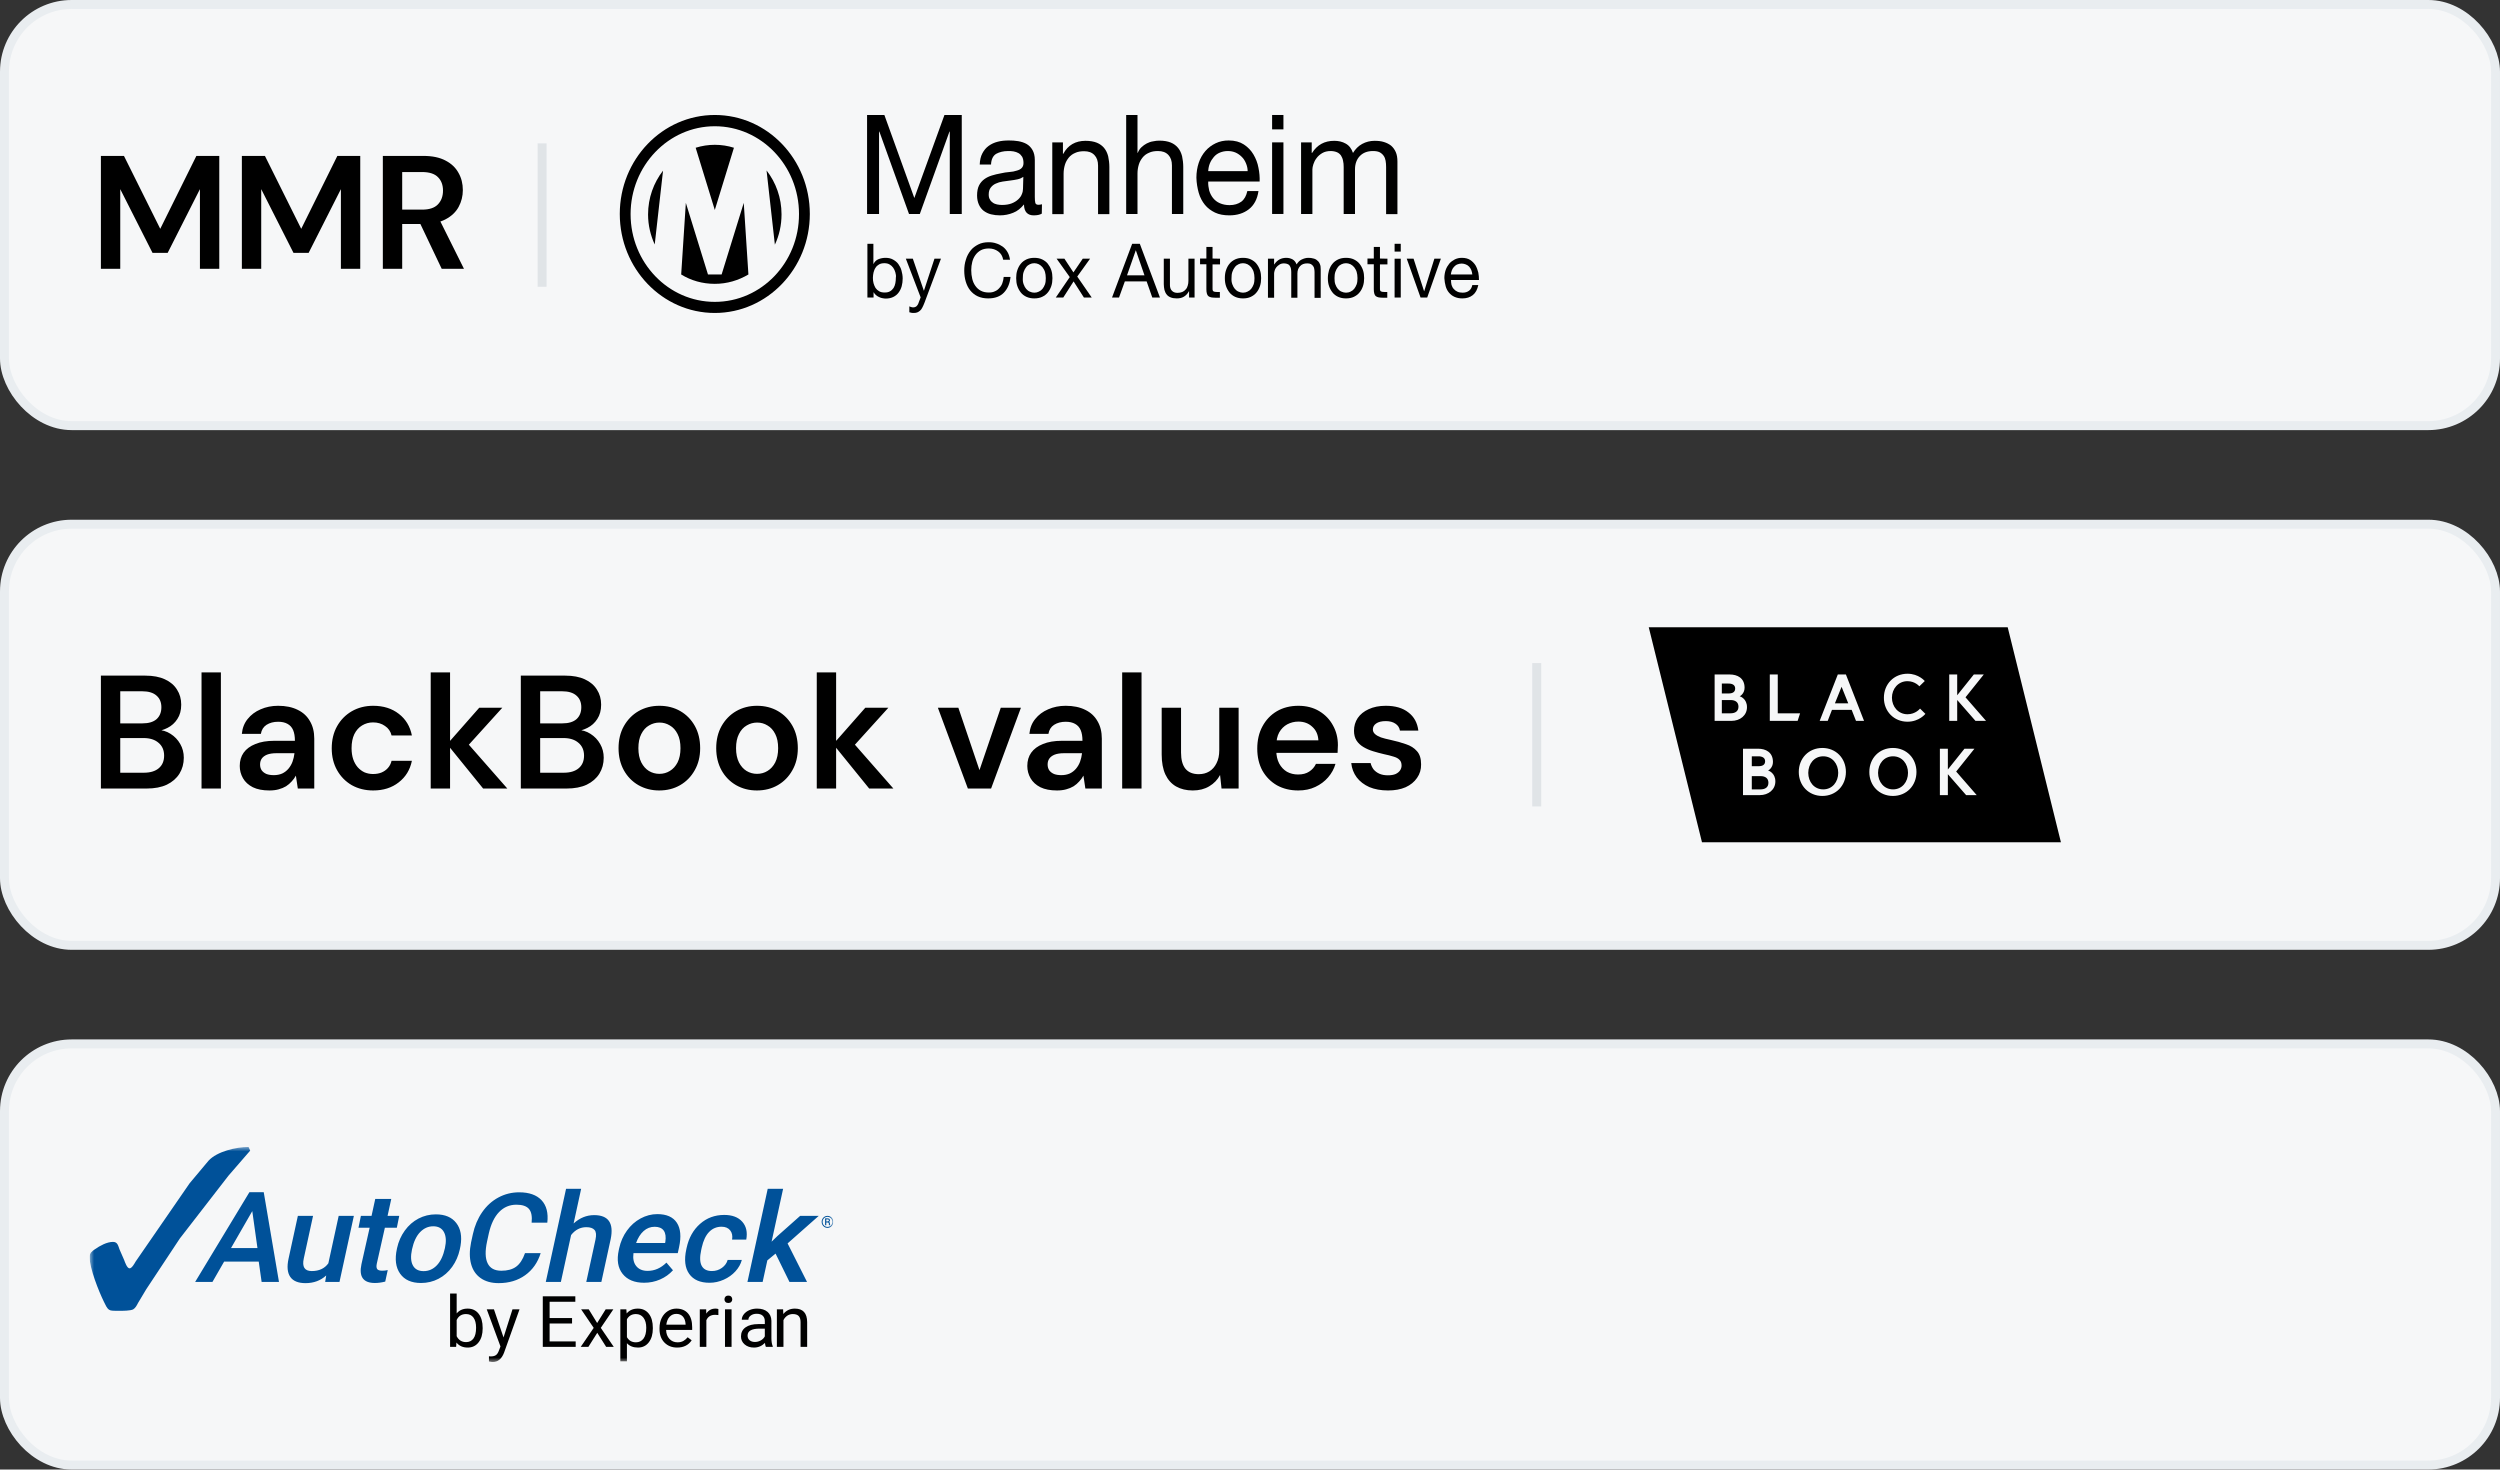<svg width="279" height="164" viewBox="0 0 279 164" fill="none" xmlns="http://www.w3.org/2000/svg">
<rect x="0" y="0" width="279" height="164" fill="#333333" stroke="none"/>
<rect x="0.5" y="0.5" width="278" height="47" rx="7.5" fill="#F6F7F8"/>
<rect x="0.5" y="0.5" width="278" height="47" rx="7.5" stroke="#E9EDF0"/>
<path d="M11.26 30V17.4H13.834L17.884 25.536L21.916 17.4H24.472V30H22.312V21.108L18.712 28.218H17.02L13.42 21.108V30H11.26ZM26.992 30V17.4H29.566L33.616 25.536L37.648 17.4H40.204V30H38.044V21.108L34.444 28.218H32.752L29.152 21.108V30H26.992ZM42.725 30V17.4H47.243C48.251 17.4 49.079 17.574 49.727 17.922C50.375 18.258 50.855 18.714 51.167 19.29C51.491 19.854 51.653 20.496 51.653 21.216C51.653 21.888 51.497 22.512 51.185 23.088C50.873 23.664 50.387 24.126 49.727 24.474C49.079 24.822 48.239 24.996 47.207 24.996H44.885V30H42.725ZM49.295 30L46.649 24.438H49.007L51.779 30H49.295ZM44.885 23.394H47.117C47.909 23.394 48.491 23.202 48.863 22.818C49.247 22.422 49.439 21.906 49.439 21.27C49.439 20.646 49.253 20.148 48.881 19.776C48.509 19.392 47.915 19.2 47.099 19.2H44.885V23.394Z" fill="black"/>
<line opacity="0.2" x1="60.5" y1="32" x2="60.5" y2="16" stroke="#8898A9"/>
<g clip-path="url(#clip0_2166_4504)">
<path d="M98.696 12.832L102.039 22.099L105.401 12.832H107.332V23.879H105.995V14.689H105.958L102.652 23.879H101.445L98.139 14.689H98.102V23.879H96.765V12.832H98.696Z" fill="black"/>
<path d="M116.265 23.841C116.042 23.976 115.745 24.034 115.355 24.034C115.02 24.034 114.761 23.937 114.575 23.744C114.389 23.55 114.278 23.241 114.278 22.815C113.925 23.241 113.535 23.57 113.071 23.744C112.606 23.937 112.105 24.034 111.585 24.034C111.232 24.034 110.916 23.995 110.6 23.918C110.285 23.841 110.025 23.705 109.783 23.531C109.561 23.357 109.375 23.125 109.245 22.835C109.115 22.544 109.041 22.215 109.041 21.809C109.041 21.364 109.115 20.977 109.263 20.687C109.412 20.397 109.616 20.165 109.858 19.991C110.099 19.816 110.378 19.681 110.693 19.584C111.009 19.488 111.325 19.41 111.659 19.352C112.012 19.275 112.328 19.217 112.644 19.197C112.959 19.178 113.238 19.12 113.461 19.043C113.702 18.985 113.888 18.888 114.018 18.752C114.148 18.617 114.222 18.443 114.222 18.191C114.222 17.901 114.166 17.669 114.073 17.495C113.962 17.321 113.832 17.185 113.665 17.088C113.498 16.992 113.312 16.934 113.108 16.895C112.903 16.856 112.699 16.856 112.513 16.856C111.975 16.856 111.529 16.972 111.176 17.166C110.824 17.379 110.619 17.785 110.6 18.365H109.338C109.356 17.862 109.449 17.456 109.635 17.108C109.82 16.759 110.044 16.489 110.341 16.276C110.638 16.063 110.972 15.908 111.362 15.812C111.733 15.715 112.142 15.676 112.588 15.676C112.941 15.676 113.275 15.695 113.628 15.753C113.962 15.812 114.278 15.908 114.556 16.063C114.835 16.218 115.058 16.45 115.225 16.74C115.392 17.03 115.485 17.398 115.485 17.862V21.964C115.485 22.274 115.503 22.506 115.541 22.641C115.578 22.777 115.689 22.854 115.893 22.854C116.005 22.854 116.135 22.835 116.283 22.796L116.265 23.841ZM114.204 19.739C114.036 19.855 113.832 19.952 113.572 20.01C113.312 20.068 113.052 20.107 112.755 20.145C112.476 20.184 112.198 20.223 111.901 20.261C111.622 20.3 111.362 20.378 111.121 20.494C110.898 20.59 110.712 20.745 110.563 20.939C110.415 21.132 110.341 21.384 110.341 21.712C110.341 21.925 110.378 22.119 110.471 22.254C110.545 22.409 110.656 22.525 110.805 22.622C110.935 22.718 111.102 22.777 111.269 22.815C111.455 22.854 111.64 22.873 111.826 22.873C112.235 22.873 112.606 22.815 112.903 22.699C113.2 22.583 113.442 22.428 113.628 22.254C113.814 22.08 113.962 21.887 114.036 21.674C114.129 21.461 114.166 21.267 114.166 21.074L114.204 19.739Z" fill="black"/>
<path d="M118.624 15.889V17.166H118.661C119.181 16.198 120.016 15.715 121.149 15.715C121.651 15.715 122.078 15.792 122.412 15.928C122.747 16.063 123.025 16.276 123.23 16.527C123.434 16.779 123.582 17.088 123.675 17.456C123.749 17.804 123.805 18.211 123.805 18.636V23.899H122.543V18.481C122.543 17.978 122.412 17.591 122.134 17.301C121.855 17.011 121.484 16.876 120.982 16.876C120.592 16.876 120.258 16.934 119.979 17.069C119.701 17.185 119.46 17.359 119.274 17.591C119.088 17.824 118.939 18.075 118.846 18.385C118.754 18.694 118.698 19.023 118.698 19.391V23.899H117.435V15.889H118.624Z" fill="black"/>
<path d="M126.944 12.832V17.05H126.981C127.074 16.798 127.222 16.585 127.389 16.431C127.575 16.256 127.761 16.121 127.984 16.005C128.206 15.889 128.429 15.811 128.689 15.773C128.931 15.715 129.172 15.695 129.395 15.695C129.897 15.695 130.324 15.773 130.658 15.908C130.992 16.044 131.271 16.256 131.475 16.508C131.679 16.759 131.828 17.069 131.921 17.437C131.995 17.785 132.051 18.191 132.051 18.617V23.879H130.788V18.462C130.788 17.959 130.658 17.572 130.38 17.282C130.101 16.992 129.729 16.856 129.228 16.856C128.838 16.856 128.504 16.914 128.225 17.05C127.946 17.166 127.705 17.34 127.519 17.572C127.334 17.804 127.185 18.056 127.092 18.365C126.999 18.675 126.944 19.004 126.944 19.371V23.879H125.681V12.832H126.944Z" fill="black"/>
<path d="M139.368 23.357C138.792 23.802 138.068 24.034 137.196 24.034C136.582 24.034 136.044 23.937 135.598 23.725C135.153 23.512 134.762 23.222 134.465 22.854C134.168 22.486 133.927 22.041 133.778 21.519C133.63 20.997 133.537 20.436 133.518 19.836C133.518 19.236 133.611 18.675 133.778 18.172C133.945 17.669 134.205 17.224 134.521 16.856C134.837 16.489 135.227 16.198 135.673 15.986C136.118 15.773 136.601 15.676 137.121 15.676C137.808 15.676 138.365 15.831 138.811 16.121C139.257 16.411 139.628 16.798 139.888 17.243C140.148 17.688 140.353 18.191 140.445 18.733C140.557 19.275 140.594 19.778 140.576 20.261H134.837C134.818 20.61 134.874 20.939 134.948 21.267C135.041 21.577 135.19 21.867 135.375 22.099C135.58 22.351 135.821 22.544 136.137 22.68C136.453 22.815 136.806 22.893 137.214 22.893C137.753 22.893 138.18 22.757 138.533 22.506C138.867 22.254 139.09 21.848 139.201 21.326H140.445C140.315 22.235 139.944 22.912 139.368 23.357ZM139.053 18.23C138.941 17.959 138.792 17.707 138.588 17.514C138.402 17.321 138.161 17.146 137.901 17.03C137.641 16.914 137.344 16.856 137.028 16.856C136.713 16.856 136.416 16.914 136.137 17.03C135.858 17.146 135.654 17.301 135.468 17.514C135.283 17.727 135.134 17.959 135.022 18.23C134.911 18.501 134.855 18.791 134.837 19.101H139.238C139.238 18.791 139.164 18.501 139.053 18.23Z" fill="black"/>
<path d="M141.968 14.438V12.832H143.231V14.438H141.968ZM143.231 15.889V23.879H141.968V15.889H143.231Z" fill="black"/>
<path d="M146.388 15.889V17.069H146.426C147.001 16.16 147.818 15.715 148.895 15.715C149.378 15.715 149.806 15.812 150.177 16.024C150.567 16.237 150.827 16.585 150.994 17.069C151.254 16.643 151.588 16.295 152.016 16.063C152.443 15.831 152.907 15.715 153.408 15.715C153.798 15.715 154.151 15.753 154.449 15.85C154.764 15.947 155.024 16.082 155.247 16.256C155.47 16.45 155.637 16.682 155.767 16.972C155.897 17.262 155.953 17.611 155.953 18.036V23.899H154.69V18.636C154.69 18.385 154.671 18.152 154.634 17.94C154.597 17.727 154.523 17.533 154.411 17.379C154.3 17.224 154.151 17.088 153.966 16.992C153.78 16.895 153.52 16.856 153.223 16.856C152.591 16.856 152.109 17.05 151.756 17.417C151.403 17.785 151.217 18.288 151.217 18.907V23.879H149.954V18.636C149.954 18.385 149.936 18.133 149.88 17.92C149.843 17.707 149.75 17.514 149.657 17.359C149.546 17.204 149.397 17.069 149.211 16.992C149.026 16.914 148.784 16.856 148.505 16.856C148.134 16.856 147.818 16.934 147.558 17.088C147.299 17.243 147.075 17.437 146.927 17.649C146.76 17.862 146.648 18.095 146.574 18.327C146.5 18.559 146.463 18.752 146.463 18.907V23.879H145.2V15.889H146.388Z" fill="black"/>
<path d="M97.47 27.207V29.451H97.489C97.6 29.219 97.786 29.026 98.028 28.929C98.269 28.832 98.529 28.774 98.826 28.774C99.142 28.774 99.42 28.832 99.662 28.968C99.903 29.103 100.108 29.258 100.256 29.471C100.405 29.684 100.535 29.916 100.609 30.206C100.683 30.477 100.739 30.767 100.739 31.077C100.739 31.386 100.702 31.677 100.628 31.947C100.553 32.218 100.423 32.47 100.275 32.663C100.108 32.876 99.922 33.031 99.68 33.147C99.439 33.263 99.16 33.321 98.845 33.321C98.733 33.321 98.622 33.302 98.51 33.282C98.38 33.263 98.25 33.224 98.139 33.166C98.009 33.108 97.897 33.05 97.786 32.953C97.675 32.876 97.582 32.76 97.507 32.624H97.489V33.205H96.802V27.207H97.47ZM99.922 30.4C99.866 30.206 99.792 30.032 99.68 29.877C99.569 29.722 99.439 29.606 99.272 29.51C99.105 29.413 98.919 29.374 98.696 29.374C98.473 29.374 98.269 29.413 98.102 29.51C97.935 29.606 97.805 29.722 97.712 29.877C97.6 30.032 97.545 30.206 97.489 30.4C97.452 30.593 97.415 30.787 97.415 30.999C97.415 31.212 97.433 31.425 97.489 31.619C97.545 31.812 97.619 31.986 97.712 32.141C97.823 32.296 97.953 32.412 98.12 32.508C98.287 32.605 98.492 32.644 98.733 32.644C98.975 32.644 99.16 32.605 99.328 32.508C99.495 32.412 99.606 32.296 99.718 32.141C99.81 31.986 99.885 31.812 99.922 31.599C99.959 31.406 99.978 31.193 99.978 30.98C100.015 30.806 99.978 30.593 99.922 30.4Z" fill="black"/>
<path d="M103.172 33.785C103.098 33.998 103.005 34.172 102.93 34.327C102.856 34.482 102.763 34.598 102.67 34.675C102.578 34.753 102.466 34.83 102.355 34.869C102.243 34.908 102.113 34.927 101.965 34.927C101.89 34.927 101.798 34.927 101.723 34.908C101.649 34.888 101.556 34.869 101.482 34.849V34.192C101.538 34.211 101.612 34.25 101.686 34.269C101.76 34.288 101.835 34.308 101.89 34.308C102.039 34.308 102.15 34.269 102.243 34.211C102.336 34.134 102.41 34.037 102.466 33.921L102.745 33.186L101.092 28.871H101.872L103.098 32.431H103.116L104.286 28.871H105.01L103.172 33.785Z" fill="black"/>
<path d="M111.399 28.058C111.102 27.846 110.768 27.73 110.359 27.73C110.025 27.73 109.728 27.788 109.467 27.923C109.226 28.058 109.022 28.233 108.855 28.465C108.688 28.697 108.576 28.948 108.502 29.239C108.428 29.529 108.39 29.838 108.39 30.148C108.39 30.496 108.428 30.806 108.502 31.115C108.576 31.425 108.688 31.677 108.855 31.909C109.022 32.141 109.208 32.315 109.467 32.45C109.728 32.586 110.006 32.644 110.359 32.644C110.619 32.644 110.842 32.605 111.028 32.508C111.232 32.431 111.399 32.296 111.529 32.141C111.677 31.986 111.789 31.812 111.863 31.599C111.938 31.386 111.993 31.154 112.012 30.903H112.774C112.699 31.657 112.439 32.238 112.03 32.663C111.622 33.089 111.028 33.302 110.285 33.302C109.839 33.302 109.449 33.224 109.115 33.069C108.78 32.915 108.502 32.683 108.279 32.412C108.056 32.141 107.889 31.793 107.778 31.425C107.666 31.057 107.61 30.632 107.61 30.206C107.61 29.78 107.666 29.355 107.796 28.968C107.908 28.581 108.093 28.252 108.316 27.962C108.539 27.672 108.836 27.459 109.17 27.285C109.505 27.11 109.895 27.033 110.34 27.033C110.637 27.033 110.935 27.072 111.195 27.169C111.455 27.246 111.696 27.381 111.919 27.536C112.123 27.691 112.309 27.904 112.439 28.136C112.588 28.387 112.662 28.658 112.718 28.987H111.956C111.882 28.581 111.696 28.271 111.399 28.058Z" fill="black"/>
<path d="M113.535 30.148C113.627 29.877 113.758 29.626 113.925 29.432C114.092 29.219 114.315 29.065 114.556 28.948C114.816 28.832 115.095 28.774 115.429 28.774C115.764 28.774 116.061 28.832 116.302 28.948C116.544 29.065 116.766 29.219 116.934 29.432C117.1 29.645 117.231 29.877 117.324 30.148C117.416 30.419 117.453 30.729 117.453 31.038C117.453 31.348 117.416 31.657 117.324 31.928C117.231 32.199 117.1 32.45 116.934 32.644C116.766 32.857 116.544 33.012 116.302 33.128C116.061 33.244 115.764 33.302 115.429 33.302C115.095 33.302 114.816 33.244 114.556 33.128C114.296 33.012 114.092 32.857 113.925 32.644C113.758 32.431 113.627 32.199 113.535 31.928C113.442 31.657 113.405 31.367 113.405 31.038C113.405 30.709 113.442 30.419 113.535 30.148ZM114.241 31.735C114.315 31.947 114.408 32.102 114.519 32.238C114.631 32.373 114.779 32.489 114.928 32.547C115.095 32.625 115.262 32.663 115.429 32.663C115.615 32.663 115.782 32.625 115.93 32.547C116.098 32.47 116.227 32.373 116.339 32.238C116.451 32.102 116.544 31.928 116.618 31.735C116.692 31.522 116.71 31.29 116.71 31.038C116.71 30.767 116.673 30.535 116.618 30.342C116.562 30.148 116.451 29.974 116.339 29.819C116.227 29.684 116.079 29.568 115.93 29.49C115.764 29.413 115.596 29.374 115.429 29.374C115.243 29.374 115.076 29.413 114.928 29.49C114.76 29.568 114.631 29.664 114.519 29.819C114.408 29.955 114.315 30.129 114.241 30.342C114.166 30.554 114.148 30.787 114.148 31.038C114.129 31.309 114.166 31.541 114.241 31.735Z" fill="black"/>
<path d="M117.918 28.871H118.791L119.794 30.4L120.834 28.871H121.651L120.221 30.864L121.837 33.205H120.964L119.812 31.406L118.661 33.205H117.825L119.385 30.922L117.918 28.871Z" fill="black"/>
<path d="M127.204 27.207L129.451 33.205H128.596L127.965 31.406H125.532L124.882 33.205H124.102L126.349 27.207H127.204ZM127.724 30.729L126.758 27.923L125.774 30.729H127.724Z" fill="black"/>
<path d="M132.701 33.205V32.508H132.682C132.534 32.779 132.348 32.973 132.125 33.108C131.902 33.244 131.642 33.302 131.326 33.302C131.048 33.302 130.825 33.263 130.639 33.186C130.453 33.108 130.305 33.011 130.194 32.857C130.082 32.721 130.008 32.547 129.952 32.354C129.915 32.16 129.878 31.947 129.878 31.715V28.871H130.565V31.812C130.565 32.083 130.639 32.296 130.788 32.45C130.936 32.605 131.141 32.683 131.401 32.683C131.605 32.683 131.791 32.644 131.94 32.586C132.088 32.528 132.218 32.431 132.329 32.296C132.441 32.18 132.515 32.025 132.552 31.87C132.608 31.696 132.627 31.522 132.627 31.328V28.871H133.314V33.205H132.701Z" fill="black"/>
<path d="M136.155 28.871V29.51H135.32V32.199C135.32 32.276 135.32 32.354 135.339 32.392C135.357 32.45 135.375 32.489 135.412 32.508C135.45 32.528 135.505 32.547 135.561 32.566C135.636 32.566 135.71 32.586 135.821 32.586H136.137V33.224H135.617C135.431 33.224 135.283 33.205 135.171 33.186C135.041 33.166 134.948 33.108 134.856 33.05C134.781 32.992 134.725 32.895 134.688 32.76C134.651 32.644 134.632 32.47 134.632 32.276V29.49H133.927V28.852H134.632V27.555H135.32V28.852L136.155 28.871Z" fill="black"/>
<path d="M136.824 30.148C136.917 29.877 137.047 29.626 137.214 29.432C137.381 29.219 137.604 29.065 137.845 28.948C138.105 28.832 138.384 28.774 138.718 28.774C139.053 28.774 139.35 28.832 139.591 28.948C139.833 29.065 140.055 29.219 140.223 29.432C140.39 29.645 140.52 29.877 140.613 30.148C140.705 30.419 140.742 30.729 140.742 31.038C140.742 31.348 140.705 31.657 140.613 31.928C140.52 32.199 140.39 32.45 140.223 32.644C140.055 32.857 139.833 33.012 139.591 33.128C139.35 33.244 139.053 33.302 138.718 33.302C138.384 33.302 138.105 33.244 137.845 33.128C137.585 33.012 137.381 32.857 137.214 32.644C137.047 32.431 136.917 32.199 136.824 31.928C136.731 31.657 136.694 31.367 136.694 31.038C136.694 30.709 136.731 30.419 136.824 30.148ZM137.53 31.735C137.604 31.947 137.697 32.102 137.808 32.238C137.92 32.373 138.068 32.489 138.217 32.547C138.384 32.625 138.551 32.663 138.718 32.663C138.904 32.663 139.071 32.625 139.219 32.547C139.387 32.47 139.517 32.373 139.628 32.238C139.74 32.102 139.833 31.928 139.907 31.735C139.981 31.522 140 31.29 140 31.038C140 30.767 139.962 30.535 139.907 30.342C139.851 30.148 139.74 29.974 139.628 29.819C139.517 29.684 139.368 29.568 139.219 29.49C139.053 29.413 138.885 29.374 138.718 29.374C138.532 29.374 138.365 29.413 138.217 29.49C138.049 29.568 137.92 29.664 137.808 29.819C137.697 29.955 137.604 30.129 137.53 30.342C137.455 30.554 137.437 30.787 137.437 31.038C137.418 31.309 137.455 31.541 137.53 31.735Z" fill="black"/>
<path d="M142.191 28.871V29.51H142.21C142.525 29.026 142.971 28.774 143.547 28.774C143.807 28.774 144.03 28.832 144.253 28.948C144.457 29.065 144.605 29.258 144.698 29.51C144.847 29.277 145.014 29.084 145.255 28.968C145.497 28.852 145.738 28.774 146.017 28.774C146.221 28.774 146.407 28.794 146.593 28.852C146.76 28.89 146.908 28.968 147.02 29.084C147.15 29.181 147.243 29.316 147.298 29.471C147.373 29.626 147.391 29.819 147.391 30.051V33.244H146.704V30.361C146.704 30.226 146.685 30.109 146.667 29.993C146.648 29.877 146.611 29.78 146.537 29.684C146.481 29.606 146.388 29.529 146.295 29.471C146.184 29.413 146.054 29.393 145.887 29.393C145.552 29.393 145.274 29.49 145.088 29.703C144.903 29.897 144.791 30.167 144.791 30.516V33.224H144.104V30.361C144.104 30.226 144.085 30.09 144.067 29.974C144.048 29.858 143.992 29.761 143.937 29.664C143.881 29.568 143.807 29.51 143.695 29.471C143.603 29.432 143.473 29.393 143.305 29.393C143.101 29.393 142.934 29.432 142.786 29.529C142.637 29.626 142.525 29.723 142.433 29.838C142.34 29.955 142.284 30.071 142.247 30.206C142.21 30.342 142.191 30.438 142.191 30.516V33.224H141.504V28.871H142.191Z" fill="black"/>
<path d="M148.32 30.148C148.413 29.877 148.542 29.626 148.71 29.432C148.877 29.219 149.1 29.065 149.341 28.948C149.601 28.832 149.88 28.774 150.214 28.774C150.548 28.774 150.845 28.832 151.087 28.948C151.328 29.065 151.551 29.219 151.718 29.432C151.886 29.645 152.015 29.877 152.108 30.148C152.201 30.419 152.238 30.729 152.238 31.038C152.238 31.348 152.201 31.657 152.108 31.928C152.015 32.199 151.886 32.45 151.718 32.644C151.551 32.857 151.328 33.012 151.087 33.128C150.845 33.244 150.548 33.302 150.214 33.302C149.88 33.302 149.601 33.244 149.341 33.128C149.081 33.012 148.877 32.857 148.71 32.644C148.542 32.431 148.413 32.199 148.32 31.928C148.227 31.657 148.189 31.367 148.189 31.038C148.189 30.709 148.245 30.419 148.32 30.148ZM149.025 31.735C149.1 31.947 149.193 32.102 149.304 32.238C149.415 32.373 149.564 32.489 149.712 32.547C149.88 32.625 150.047 32.663 150.214 32.663C150.381 32.663 150.567 32.625 150.715 32.547C150.882 32.47 151.013 32.373 151.124 32.238C151.235 32.102 151.328 31.928 151.403 31.735C151.477 31.522 151.496 31.29 151.496 31.038C151.496 30.767 151.458 30.535 151.403 30.342C151.347 30.148 151.235 29.974 151.124 29.819C151.013 29.684 150.864 29.568 150.715 29.49C150.548 29.413 150.381 29.374 150.214 29.374C150.047 29.374 149.861 29.413 149.712 29.49C149.545 29.568 149.415 29.664 149.304 29.819C149.193 29.955 149.1 30.129 149.025 30.342C148.951 30.554 148.932 30.787 148.932 31.038C148.932 31.309 148.951 31.541 149.025 31.735Z" fill="black"/>
<path d="M154.838 28.871V29.51H154.003V32.199C154.003 32.276 154.003 32.354 154.021 32.392C154.04 32.45 154.058 32.489 154.096 32.508C154.133 32.528 154.188 32.547 154.244 32.566C154.318 32.566 154.393 32.586 154.504 32.586H154.82V33.224H154.3C154.114 33.224 153.965 33.205 153.854 33.186C153.724 33.166 153.631 33.108 153.538 33.05C153.464 32.992 153.408 32.895 153.371 32.76C153.334 32.644 153.316 32.47 153.316 32.276V29.49H152.61V28.852H153.316V27.555H154.003V28.852L154.838 28.871Z" fill="black"/>
<path d="M155.637 28.078V27.207H156.324V28.078H155.637ZM156.324 28.871V33.205H155.637V28.871H156.324Z" fill="black"/>
<path d="M158.534 33.205L156.993 28.871H157.754L158.924 32.489H158.943L160.076 28.871H160.8L159.277 33.205H158.534Z" fill="black"/>
<path d="M164.365 32.934C164.05 33.186 163.66 33.302 163.196 33.302C162.861 33.302 162.583 33.244 162.323 33.128C162.063 33.012 161.877 32.857 161.71 32.663C161.543 32.47 161.413 32.218 161.338 31.947C161.264 31.677 161.209 31.367 161.19 31.038C161.19 30.709 161.246 30.4 161.338 30.129C161.431 29.858 161.58 29.626 161.747 29.413C161.914 29.219 162.137 29.065 162.36 28.948C162.601 28.832 162.861 28.774 163.14 28.774C163.511 28.774 163.827 28.852 164.068 29.007C164.31 29.161 164.514 29.374 164.663 29.606C164.811 29.858 164.904 30.129 164.979 30.419C165.034 30.709 165.053 30.98 165.053 31.251H161.933C161.933 31.444 161.951 31.619 161.989 31.793C162.044 31.967 162.118 32.121 162.23 32.238C162.341 32.373 162.471 32.47 162.638 32.547C162.806 32.625 162.991 32.663 163.233 32.663C163.53 32.663 163.753 32.586 163.939 32.45C164.124 32.315 164.254 32.102 164.31 31.812H164.979C164.867 32.315 164.682 32.683 164.365 32.934ZM164.199 30.148C164.143 29.993 164.05 29.877 163.957 29.761C163.846 29.645 163.734 29.568 163.586 29.51C163.437 29.452 163.288 29.413 163.121 29.413C162.954 29.413 162.787 29.452 162.638 29.51C162.49 29.568 162.379 29.664 162.267 29.78C162.155 29.897 162.082 30.032 162.026 30.167C161.97 30.322 161.933 30.477 161.914 30.632H164.31C164.292 30.458 164.254 30.284 164.199 30.148Z" fill="black"/>
<path d="M79.771 12.832C73.921 12.832 69.167 17.785 69.167 23.879C69.167 29.974 73.921 34.927 79.771 34.927C85.621 34.927 90.376 29.974 90.376 23.879C90.376 17.785 85.64 12.832 79.771 12.832ZM79.771 33.689C74.571 33.689 70.374 29.297 70.374 23.899C70.374 18.501 74.59 14.089 79.771 14.089C84.953 14.089 89.169 18.481 89.169 23.879C89.187 29.297 84.972 33.689 79.771 33.689Z" fill="black"/>
<path d="M73.067 27.285L73.996 19.043C72.956 20.378 72.324 22.08 72.324 23.937C72.324 25.137 72.603 26.279 73.067 27.285Z" fill="black"/>
<path d="M81.907 16.489C81.239 16.276 80.514 16.16 79.772 16.16C79.029 16.16 78.323 16.276 77.636 16.489L79.772 23.434L81.907 16.489Z" fill="black"/>
<path d="M80.533 30.632H79.01L76.54 22.641L76.02 30.632C77.116 31.309 78.397 31.677 79.772 31.677C81.146 31.677 82.409 31.29 83.523 30.632L83.003 22.641L80.533 30.632Z" fill="black"/>
<path d="M86.476 27.304C86.959 26.279 87.219 25.137 87.219 23.918C87.219 22.061 86.587 20.358 85.547 19.023L86.476 27.304Z" fill="black"/>
</g>
<rect x="0.5" y="58.5" width="278" height="47" rx="7.5" fill="#F6F7F8"/>
<rect x="0.5" y="58.5" width="278" height="47" rx="7.5" stroke="#E9EDF0"/>
<path d="M11.26 88V75.4H16.21C17.086 75.4 17.818 75.538 18.406 75.814C19.006 76.09 19.456 76.474 19.756 76.966C20.068 77.446 20.224 78.004 20.224 78.64C20.224 79.276 20.08 79.81 19.792 80.242C19.516 80.674 19.15 81.004 18.694 81.232C18.25 81.46 17.764 81.598 17.236 81.646L17.524 81.448C18.088 81.46 18.592 81.61 19.036 81.898C19.492 82.186 19.852 82.564 20.116 83.032C20.38 83.488 20.512 83.998 20.512 84.562C20.512 85.222 20.35 85.816 20.026 86.344C19.702 86.86 19.234 87.268 18.622 87.568C18.01 87.856 17.26 88 16.372 88H11.26ZM13.42 86.236H16.048C16.768 86.236 17.326 86.068 17.722 85.732C18.118 85.396 18.316 84.928 18.316 84.328C18.316 83.728 18.112 83.254 17.704 82.906C17.296 82.546 16.732 82.366 16.012 82.366H13.42V86.236ZM13.42 80.728H15.904C16.588 80.728 17.11 80.572 17.47 80.26C17.83 79.936 18.01 79.492 18.01 78.928C18.01 78.376 17.83 77.944 17.47 77.632C17.11 77.308 16.576 77.146 15.868 77.146H13.42V80.728ZM22.491 88V75.04H24.651V88H22.491ZM30.068 88.216C29.324 88.216 28.706 88.096 28.214 87.856C27.722 87.604 27.356 87.268 27.116 86.848C26.876 86.428 26.756 85.972 26.756 85.48C26.756 84.904 26.9 84.412 27.188 84.004C27.488 83.584 27.926 83.26 28.502 83.032C29.078 82.792 29.786 82.672 30.626 82.672H32.912C32.912 82.192 32.846 81.796 32.714 81.484C32.582 81.172 32.372 80.938 32.084 80.782C31.808 80.626 31.46 80.548 31.04 80.548C30.536 80.548 30.104 80.662 29.744 80.89C29.396 81.118 29.186 81.454 29.114 81.898H26.99C27.05 81.25 27.266 80.698 27.638 80.242C28.01 79.774 28.49 79.414 29.078 79.162C29.678 78.898 30.332 78.766 31.04 78.766C31.892 78.766 32.618 78.916 33.218 79.216C33.818 79.504 34.274 79.924 34.586 80.476C34.91 81.016 35.072 81.67 35.072 82.438V88H33.236L33.02 86.56C32.9 86.788 32.744 87.004 32.552 87.208C32.372 87.412 32.162 87.592 31.922 87.748C31.682 87.892 31.406 88.006 31.094 88.09C30.794 88.174 30.452 88.216 30.068 88.216ZM30.554 86.506C30.902 86.506 31.214 86.446 31.49 86.326C31.766 86.194 32 86.014 32.192 85.786C32.384 85.558 32.534 85.3 32.642 85.012C32.75 84.712 32.822 84.406 32.858 84.094V84.058H30.86C30.428 84.058 30.074 84.112 29.798 84.22C29.534 84.328 29.336 84.478 29.204 84.67C29.084 84.85 29.024 85.066 29.024 85.318C29.024 85.57 29.084 85.786 29.204 85.966C29.336 86.146 29.516 86.284 29.744 86.38C29.972 86.464 30.242 86.506 30.554 86.506ZM41.647 88.216C40.759 88.216 39.961 88.018 39.253 87.622C38.557 87.214 38.011 86.656 37.615 85.948C37.219 85.24 37.021 84.43 37.021 83.518C37.021 82.582 37.219 81.76 37.615 81.052C38.011 80.344 38.557 79.786 39.253 79.378C39.961 78.97 40.759 78.766 41.647 78.766C42.787 78.766 43.741 79.066 44.509 79.666C45.277 80.254 45.763 81.058 45.967 82.078H43.699C43.591 81.622 43.345 81.268 42.961 81.016C42.589 80.752 42.145 80.62 41.629 80.62C41.185 80.62 40.777 80.734 40.405 80.962C40.045 81.178 39.757 81.502 39.541 81.934C39.337 82.366 39.235 82.888 39.235 83.5C39.235 83.956 39.295 84.364 39.415 84.724C39.535 85.072 39.703 85.372 39.919 85.624C40.147 85.876 40.405 86.068 40.693 86.2C40.993 86.32 41.305 86.38 41.629 86.38C41.977 86.38 42.289 86.326 42.565 86.218C42.853 86.098 43.093 85.93 43.285 85.714C43.489 85.486 43.627 85.216 43.699 84.904H45.967C45.763 85.912 45.271 86.716 44.491 87.316C43.723 87.916 42.775 88.216 41.647 88.216ZM53.917 88L49.903 83.05L53.485 78.982H56.059L51.577 83.932V82.258L56.617 88H53.917ZM48.067 88V75.04H50.227V88H48.067ZM58.123 88V75.4H63.073C63.949 75.4 64.681 75.538 65.269 75.814C65.869 76.09 66.319 76.474 66.619 76.966C66.931 77.446 67.087 78.004 67.087 78.64C67.087 79.276 66.943 79.81 66.655 80.242C66.379 80.674 66.013 81.004 65.557 81.232C65.113 81.46 64.627 81.598 64.099 81.646L64.387 81.448C64.951 81.46 65.455 81.61 65.899 81.898C66.355 82.186 66.715 82.564 66.979 83.032C67.243 83.488 67.375 83.998 67.375 84.562C67.375 85.222 67.213 85.816 66.889 86.344C66.565 86.86 66.097 87.268 65.485 87.568C64.873 87.856 64.123 88 63.235 88H58.123ZM60.283 86.236H62.911C63.631 86.236 64.189 86.068 64.585 85.732C64.981 85.396 65.179 84.928 65.179 84.328C65.179 83.728 64.975 83.254 64.567 82.906C64.159 82.546 63.595 82.366 62.875 82.366H60.283V86.236ZM60.283 80.728H62.767C63.451 80.728 63.973 80.572 64.333 80.26C64.693 79.936 64.873 79.492 64.873 78.928C64.873 78.376 64.693 77.944 64.333 77.632C63.973 77.308 63.439 77.146 62.731 77.146H60.283V80.728ZM73.566 88.216C72.714 88.216 71.94 88.018 71.244 87.622C70.56 87.226 70.02 86.674 69.624 85.966C69.228 85.246 69.03 84.424 69.03 83.5C69.03 82.564 69.228 81.742 69.624 81.034C70.032 80.314 70.578 79.756 71.262 79.36C71.958 78.964 72.732 78.766 73.584 78.766C74.46 78.766 75.24 78.964 75.924 79.36C76.608 79.756 77.148 80.308 77.544 81.016C77.94 81.724 78.138 82.552 78.138 83.5C78.138 84.436 77.934 85.258 77.526 85.966C77.13 86.674 76.59 87.226 75.906 87.622C75.222 88.018 74.442 88.216 73.566 88.216ZM73.584 86.362C74.016 86.362 74.406 86.254 74.754 86.038C75.114 85.822 75.402 85.504 75.618 85.084C75.834 84.652 75.942 84.124 75.942 83.5C75.942 82.864 75.834 82.336 75.618 81.916C75.402 81.484 75.114 81.166 74.754 80.962C74.406 80.746 74.022 80.638 73.602 80.638C73.182 80.638 72.792 80.746 72.432 80.962C72.072 81.166 71.784 81.484 71.568 81.916C71.352 82.336 71.244 82.864 71.244 83.5C71.244 84.124 71.352 84.652 71.568 85.084C71.784 85.504 72.066 85.822 72.414 86.038C72.774 86.254 73.164 86.362 73.584 86.362ZM84.465 88.216C83.613 88.216 82.839 88.018 82.143 87.622C81.459 87.226 80.919 86.674 80.523 85.966C80.127 85.246 79.929 84.424 79.929 83.5C79.929 82.564 80.127 81.742 80.523 81.034C80.931 80.314 81.477 79.756 82.161 79.36C82.857 78.964 83.631 78.766 84.483 78.766C85.359 78.766 86.139 78.964 86.823 79.36C87.507 79.756 88.047 80.308 88.443 81.016C88.839 81.724 89.037 82.552 89.037 83.5C89.037 84.436 88.833 85.258 88.425 85.966C88.029 86.674 87.489 87.226 86.805 87.622C86.121 88.018 85.341 88.216 84.465 88.216ZM84.483 86.362C84.915 86.362 85.305 86.254 85.653 86.038C86.013 85.822 86.301 85.504 86.517 85.084C86.733 84.652 86.841 84.124 86.841 83.5C86.841 82.864 86.733 82.336 86.517 81.916C86.301 81.484 86.013 81.166 85.653 80.962C85.305 80.746 84.921 80.638 84.501 80.638C84.081 80.638 83.691 80.746 83.331 80.962C82.971 81.166 82.683 81.484 82.467 81.916C82.251 82.336 82.143 82.864 82.143 83.5C82.143 84.124 82.251 84.652 82.467 85.084C82.683 85.504 82.965 85.822 83.313 86.038C83.673 86.254 84.063 86.362 84.483 86.362ZM97.001 88L92.987 83.05L96.569 78.982H99.143L94.661 83.932V82.258L99.701 88H97.001ZM91.151 88V75.04H93.311V88H91.151ZM108.014 88L104.666 78.982H106.952L109.31 85.948L111.686 78.982H113.936L110.606 88H108.014ZM117.959 88.216C117.215 88.216 116.597 88.096 116.105 87.856C115.613 87.604 115.247 87.268 115.007 86.848C114.767 86.428 114.647 85.972 114.647 85.48C114.647 84.904 114.791 84.412 115.079 84.004C115.379 83.584 115.817 83.26 116.393 83.032C116.969 82.792 117.677 82.672 118.517 82.672H120.803C120.803 82.192 120.737 81.796 120.605 81.484C120.473 81.172 120.263 80.938 119.975 80.782C119.699 80.626 119.351 80.548 118.931 80.548C118.427 80.548 117.995 80.662 117.635 80.89C117.287 81.118 117.077 81.454 117.005 81.898H114.881C114.941 81.25 115.157 80.698 115.529 80.242C115.901 79.774 116.381 79.414 116.969 79.162C117.569 78.898 118.223 78.766 118.931 78.766C119.783 78.766 120.509 78.916 121.109 79.216C121.709 79.504 122.165 79.924 122.477 80.476C122.801 81.016 122.963 81.67 122.963 82.438V88H121.127L120.911 86.56C120.791 86.788 120.635 87.004 120.443 87.208C120.263 87.412 120.053 87.592 119.813 87.748C119.573 87.892 119.297 88.006 118.985 88.09C118.685 88.174 118.343 88.216 117.959 88.216ZM118.445 86.506C118.793 86.506 119.105 86.446 119.381 86.326C119.657 86.194 119.891 86.014 120.083 85.786C120.275 85.558 120.425 85.3 120.533 85.012C120.641 84.712 120.713 84.406 120.749 84.094V84.058H118.751C118.319 84.058 117.965 84.112 117.689 84.22C117.425 84.328 117.227 84.478 117.095 84.67C116.975 84.85 116.915 85.066 116.915 85.318C116.915 85.57 116.975 85.786 117.095 85.966C117.227 86.146 117.407 86.284 117.635 86.38C117.863 86.464 118.133 86.506 118.445 86.506ZM125.235 88V75.04H127.395V88H125.235ZM133.118 88.216C132.398 88.216 131.774 88.066 131.246 87.766C130.73 87.466 130.334 87.022 130.058 86.434C129.782 85.834 129.644 85.09 129.644 84.202V78.982H131.804V83.986C131.804 84.778 131.966 85.378 132.29 85.786C132.626 86.194 133.124 86.398 133.784 86.398C134.228 86.398 134.618 86.296 134.954 86.092C135.302 85.876 135.572 85.57 135.764 85.174C135.968 84.778 136.07 84.298 136.07 83.734V78.982H138.23V88H136.322L136.16 86.488C135.884 87.016 135.482 87.436 134.954 87.748C134.438 88.06 133.826 88.216 133.118 88.216ZM144.882 88.216C143.994 88.216 143.202 88.024 142.506 87.64C141.822 87.244 141.282 86.698 140.886 86.002C140.502 85.294 140.31 84.478 140.31 83.554C140.31 82.606 140.502 81.778 140.886 81.07C141.27 80.35 141.804 79.786 142.488 79.378C143.184 78.97 143.988 78.766 144.9 78.766C145.788 78.766 146.562 78.964 147.222 79.36C147.882 79.756 148.392 80.284 148.752 80.944C149.124 81.604 149.31 82.342 149.31 83.158C149.31 83.278 149.304 83.41 149.292 83.554C149.292 83.698 149.286 83.854 149.274 84.022H141.876V82.618H147.132C147.096 81.982 146.868 81.478 146.448 81.106C146.04 80.722 145.524 80.53 144.9 80.53C144.456 80.53 144.042 80.632 143.658 80.836C143.286 81.04 142.986 81.34 142.758 81.736C142.542 82.132 142.434 82.63 142.434 83.23V83.752C142.434 84.316 142.542 84.802 142.758 85.21C142.974 85.606 143.262 85.912 143.622 86.128C143.994 86.332 144.408 86.434 144.864 86.434C145.368 86.434 145.782 86.326 146.106 86.11C146.442 85.894 146.694 85.606 146.862 85.246H149.04C148.884 85.798 148.608 86.302 148.212 86.758C147.828 87.202 147.354 87.556 146.79 87.82C146.238 88.084 145.602 88.216 144.882 88.216ZM154.904 88.216C154.112 88.216 153.416 88.09 152.816 87.838C152.228 87.574 151.76 87.214 151.412 86.758C151.064 86.29 150.86 85.756 150.8 85.156H152.96C153.02 85.408 153.128 85.642 153.284 85.858C153.452 86.062 153.668 86.224 153.932 86.344C154.196 86.464 154.514 86.524 154.886 86.524C155.234 86.524 155.522 86.476 155.75 86.38C155.978 86.272 156.146 86.134 156.254 85.966C156.362 85.798 156.416 85.624 156.416 85.444C156.416 85.156 156.338 84.94 156.182 84.796C156.038 84.64 155.816 84.52 155.516 84.436C155.216 84.34 154.862 84.25 154.454 84.166C154.046 84.07 153.644 83.962 153.248 83.842C152.852 83.722 152.492 83.566 152.168 83.374C151.844 83.182 151.586 82.942 151.394 82.654C151.202 82.354 151.106 81.988 151.106 81.556C151.106 81.028 151.244 80.554 151.52 80.134C151.808 79.714 152.216 79.384 152.744 79.144C153.284 78.892 153.92 78.766 154.652 78.766C155.708 78.766 156.548 79.012 157.172 79.504C157.808 79.984 158.18 80.662 158.288 81.538H156.236C156.176 81.202 156.008 80.944 155.732 80.764C155.456 80.572 155.096 80.476 154.652 80.476C154.184 80.476 153.824 80.566 153.572 80.746C153.332 80.914 153.212 81.136 153.212 81.412C153.212 81.604 153.29 81.772 153.446 81.916C153.602 82.06 153.824 82.186 154.112 82.294C154.4 82.39 154.748 82.48 155.156 82.564C155.816 82.708 156.398 82.87 156.902 83.05C157.418 83.218 157.826 83.476 158.126 83.824C158.438 84.16 158.594 84.652 158.594 85.3C158.606 85.864 158.456 86.368 158.144 86.812C157.844 87.256 157.418 87.604 156.866 87.856C156.314 88.096 155.66 88.216 154.904 88.216Z" fill="black"/>
<line opacity="0.2" x1="171.5" y1="90" x2="171.5" y2="74" stroke="#8898A9"/>
<path d="M211.263 84.403C212.275 84.403 212.934 85.242 212.934 86.249C212.934 87.256 212.282 88.095 211.263 88.095C210.251 88.095 209.591 87.256 209.591 86.249C209.599 85.242 210.251 84.403 211.263 84.403ZM196.987 84.952C196.987 85.341 196.719 85.509 196.236 85.509H195.5V84.403H196.236C196.658 84.403 196.987 84.563 196.987 84.952ZM196.474 86.615C196.972 86.615 197.355 86.829 197.355 87.355C197.355 87.882 196.972 88.095 196.474 88.095H195.5V86.615H196.474ZM204.777 78.491L205.52 76.645L206.264 78.491H204.777ZM193.645 76.835C193.645 77.224 193.376 77.392 192.893 77.392H192.157V76.286H192.893C193.315 76.278 193.645 76.439 193.645 76.835ZM203.473 84.403C204.485 84.403 205.145 85.242 205.145 86.249C205.145 87.256 204.493 88.095 203.473 88.095C202.454 88.095 201.802 87.256 201.802 86.249C201.81 85.242 202.461 84.403 203.473 84.403ZM220.463 80.451H221.643L219.351 77.82L221.39 75.272H220.279L218.423 77.591V75.272H217.534V80.451H218.423V78.117L220.463 80.451ZM219.42 88.736H220.601L218.308 86.104L220.348 83.556H219.236L217.381 85.875V83.556H216.491V88.736H217.381V86.402L219.42 88.736ZM212.873 80.543C214.191 80.543 214.874 79.666 214.874 79.666L214.276 79.078C214.276 79.078 213.785 79.711 212.873 79.711C211.845 79.711 211.14 78.857 211.14 77.865C211.14 76.866 211.845 76.019 212.873 76.019C213.731 76.019 214.199 76.591 214.199 76.591L214.805 76.004C214.805 76.004 214.13 75.188 212.88 75.188C211.378 75.188 210.243 76.332 210.243 77.865C210.235 79.391 211.37 80.543 212.873 80.543ZM211.247 88.828C212.765 88.828 213.877 87.683 213.877 86.15C213.877 84.617 212.765 83.472 211.247 83.472C209.729 83.472 208.618 84.617 208.618 86.15C208.61 87.676 209.729 88.828 211.247 88.828ZM207.13 80.451H208.027L206.003 75.272H205.099L203.075 80.451H203.972L204.447 79.223H206.647L207.13 80.451ZM203.374 88.828C204.892 88.828 206.003 87.683 206.003 86.15C206.003 84.617 204.892 83.472 203.374 83.472C201.856 83.472 200.744 84.617 200.744 86.15C200.744 87.676 201.856 88.828 203.374 88.828ZM197.509 80.451H200.614L200.89 79.605H198.398V75.272H197.509V80.451ZM196.389 88.736C197.371 88.736 198.13 88.118 198.13 87.203C198.13 86.272 197.394 86.005 197.317 85.99C197.394 85.967 197.861 85.662 197.861 85.036C197.861 83.945 197.049 83.556 196.205 83.556H194.519V88.736H196.389ZM191.352 80.451H193.223C194.204 80.451 194.963 79.833 194.963 78.918C194.963 77.987 194.227 77.72 194.151 77.705C194.227 77.682 194.695 77.377 194.695 76.751C194.695 75.66 193.882 75.272 193.039 75.272H191.352V80.451ZM224.058 70L230 94H189.942L184 70H224.058ZM193.131 78.125C193.629 78.125 194.013 78.338 194.013 78.865C194.013 79.391 193.629 79.605 193.131 79.605H192.157V78.125H193.131Z" fill="black"/>
<rect x="0.5" y="116.5" width="278" height="47" rx="7.5" fill="#F6F7F8"/>
<rect x="0.5" y="116.5" width="278" height="47" rx="7.5" stroke="#E9EDF0"/>
<g clip-path="url(#clip1_2166_4504)">
<mask id="mask0_2166_4504" style="mask-type:luminance" maskUnits="userSpaceOnUse" x="10" y="128" width="83" height="24">
<path d="M93 128H10V152H93V128Z" fill="white"/>
</mask>
<g mask="url(#mask0_2166_4504)">
<path d="M20.734 132.675L21.165 132.049L23.278 129.528C24.217 128.509 26.331 128 27.739 128L27.921 128.408L25.495 131.209L20.07 138.213L16.313 143.892L15.4 145.42C15.27 145.675 15.114 145.981 14.853 146.133C14.513 146.286 13.731 146.286 13.366 146.286C12.531 146.286 12.349 146.286 12.166 146.159C11.905 145.98 11.774 145.624 11.592 145.267C11.018 144.096 10 141.549 10 140.276C10 139.843 10.262 139.639 10.6 139.41C11.148 139.028 11.931 138.595 12.61 138.595C13.131 138.595 13.183 139.028 13.34 139.436L13.861 140.632C13.94 140.836 14.174 141.549 14.461 141.549C14.723 141.549 15.035 140.963 15.139 140.785L20.734 132.675Z" fill="#005199"/>
<path d="M92.213 136.312H92.356C92.401 136.31 92.436 136.3 92.463 136.28C92.49 136.26 92.503 136.235 92.503 136.203C92.503 136.159 92.491 136.128 92.468 136.11C92.443 136.092 92.401 136.083 92.34 136.083H92.213L92.213 136.312ZM92.213 136.427V136.73H92.083V135.968H92.337C92.431 135.968 92.504 135.988 92.555 136.027C92.607 136.066 92.633 136.123 92.633 136.198C92.633 136.271 92.594 136.328 92.515 136.366C92.59 136.396 92.627 136.458 92.628 136.549V136.604C92.628 136.656 92.633 136.693 92.644 136.715V136.73H92.51C92.502 136.708 92.498 136.67 92.498 136.615C92.498 136.559 92.497 136.526 92.495 136.516C92.485 136.459 92.445 136.429 92.375 136.427H92.213ZM91.801 136.359C91.801 136.461 91.825 136.557 91.874 136.644C91.924 136.732 91.99 136.8 92.074 136.85C92.159 136.9 92.25 136.925 92.348 136.925C92.447 136.925 92.538 136.899 92.623 136.849C92.707 136.799 92.773 136.73 92.822 136.643C92.87 136.556 92.894 136.461 92.894 136.359C92.894 136.257 92.87 136.162 92.822 136.076C92.773 135.99 92.707 135.921 92.623 135.872C92.538 135.822 92.447 135.797 92.348 135.797C92.25 135.797 92.159 135.821 92.074 135.871C91.99 135.92 91.923 135.988 91.874 136.076C91.825 136.163 91.801 136.257 91.801 136.359ZM91.695 136.359C91.695 136.238 91.724 136.126 91.781 136.023C91.839 135.919 91.918 135.838 92.019 135.778C92.121 135.719 92.23 135.689 92.348 135.689C92.466 135.689 92.575 135.719 92.676 135.778C92.777 135.838 92.856 135.919 92.914 136.023C92.971 136.126 92.999 136.238 92.999 136.359C92.999 136.477 92.972 136.587 92.917 136.69C92.862 136.793 92.784 136.876 92.682 136.938C92.581 137.001 92.469 137.032 92.348 137.032C92.227 137.032 92.116 137.001 92.015 136.939C91.913 136.878 91.835 136.795 91.779 136.692C91.723 136.589 91.695 136.478 91.695 136.359ZM86.553 139.902L85.635 140.658L85.111 143.062H83.415L85.677 132.671H87.395L86.11 138.57L86.766 137.937L89.294 135.694H91.368L87.895 138.765L90.064 143.062H88.104L86.553 139.902ZM79.45 141.848C79.869 141.848 80.243 141.729 80.572 141.49C80.9 141.252 81.112 140.957 81.206 140.606H82.789C82.672 141.06 82.434 141.485 82.077 141.878C81.719 142.272 81.283 142.583 80.767 142.813C80.252 143.042 79.725 143.157 79.186 143.157C78.14 143.157 77.382 142.826 76.914 142.165C76.445 141.503 76.337 140.59 76.591 139.425L76.628 139.256C76.87 138.145 77.367 137.256 78.121 136.588C78.874 135.92 79.777 135.586 80.827 135.586C81.717 135.586 82.386 135.839 82.836 136.345C83.285 136.851 83.434 137.516 83.283 138.339H81.7C81.772 137.921 81.701 137.576 81.486 137.306C81.27 137.037 80.951 136.902 80.527 136.902C79.983 136.902 79.522 137.094 79.144 137.478C78.765 137.863 78.488 138.447 78.313 139.23L78.256 139.493C78.083 140.285 78.101 140.875 78.309 141.264C78.517 141.653 78.897 141.848 79.45 141.848ZM73.06 136.908C72.594 136.908 72.183 137.067 71.826 137.386C71.471 137.704 71.191 138.148 70.988 138.717H74.225L74.252 138.594C74.335 138.039 74.276 137.619 74.072 137.334C73.868 137.05 73.53 136.908 73.06 136.908ZM71.885 143.155C70.808 143.155 70.007 142.823 69.482 142.161C68.958 141.499 68.815 140.617 69.055 139.516L69.099 139.311C69.26 138.574 69.549 137.915 69.967 137.335C70.384 136.754 70.892 136.303 71.489 135.98C72.086 135.657 72.709 135.495 73.356 135.495C74.387 135.495 75.113 135.816 75.535 136.458C75.957 137.099 76.04 138.007 75.785 139.181L75.639 139.85H70.695C70.614 140.46 70.717 140.943 71.006 141.298C71.295 141.653 71.716 141.83 72.271 141.83C73.05 141.83 73.751 141.523 74.374 140.908L75.104 141.762C74.705 142.203 74.226 142.546 73.667 142.789C73.108 143.033 72.514 143.155 71.885 143.155ZM64.014 136.54C64.699 135.918 65.462 135.607 66.303 135.607C67.901 135.607 68.518 136.498 68.154 138.279L67.112 143.062H65.428L66.456 138.34C66.566 137.835 66.532 137.477 66.354 137.267C66.175 137.058 65.869 136.953 65.435 136.953C64.76 136.953 64.193 137.246 63.733 137.832L62.594 143.062H60.91L63.172 132.67H64.856L64.014 136.54ZM60.339 139.85C60.008 140.903 59.432 141.724 58.609 142.313C57.787 142.902 56.8 143.197 55.648 143.197C54.843 143.197 54.175 143.011 53.643 142.638C53.111 142.265 52.753 141.736 52.57 141.049C52.386 140.363 52.386 139.566 52.57 138.658L52.771 137.737C52.973 136.806 53.321 135.987 53.812 135.277C54.304 134.568 54.908 134.022 55.623 133.638C56.339 133.254 57.11 133.062 57.938 133.062C59.053 133.062 59.886 133.357 60.438 133.946C60.989 134.536 61.203 135.37 61.079 136.45H59.33C59.402 135.74 59.301 135.229 59.03 134.915C58.758 134.601 58.294 134.444 57.637 134.444C56.874 134.444 56.228 134.717 55.7 135.261C55.172 135.806 54.789 136.605 54.55 137.658L54.36 138.533C54.128 139.6 54.146 140.413 54.415 140.974C54.684 141.535 55.195 141.815 55.949 141.815C56.638 141.815 57.189 141.664 57.602 141.361C58.015 141.058 58.344 140.555 58.59 139.85L60.339 139.85ZM45.98 139.428C45.815 140.188 45.846 140.783 46.074 141.213C46.302 141.643 46.703 141.858 47.276 141.858C47.85 141.858 48.344 141.639 48.758 141.202C49.173 140.766 49.471 140.126 49.654 139.284C49.817 138.538 49.782 137.946 49.548 137.509C49.315 137.072 48.916 136.854 48.352 136.854C47.797 136.854 47.31 137.069 46.89 137.499C46.47 137.929 46.167 138.572 45.98 139.428ZM44.312 139.284C44.47 138.561 44.759 137.909 45.179 137.328C45.599 136.748 46.109 136.302 46.708 135.99C47.307 135.679 47.952 135.523 48.642 135.523C49.663 135.523 50.422 135.843 50.918 136.485C51.415 137.127 51.573 137.978 51.393 139.039L51.316 139.428C51.157 140.156 50.872 140.807 50.461 141.38C50.049 141.954 49.542 142.397 48.94 142.711C48.338 143.026 47.687 143.182 46.988 143.182C45.921 143.182 45.142 142.836 44.652 142.141C44.162 141.448 44.043 140.522 44.295 139.366L44.312 139.284ZM43.664 133.804L43.252 135.694H44.554L44.286 137.016H42.951L42.053 141.011C41.992 141.294 42.005 141.497 42.091 141.622C42.178 141.748 42.369 141.81 42.662 141.81C42.858 141.81 43.061 141.788 43.272 141.742L42.992 143.026C42.582 143.13 42.198 143.182 41.839 143.182C40.534 143.182 40.035 142.479 40.34 141.073L41.252 137.016H40.007L40.274 135.694H41.464L41.876 133.804L43.664 133.804ZM36.405 142.34C35.783 142.912 35.013 143.199 34.097 143.199C33.279 143.199 32.71 142.965 32.391 142.497C32.072 142.029 32.009 141.353 32.202 140.468L33.241 135.694H34.936L33.901 140.447C33.697 141.383 33.993 141.85 34.789 141.85C35.612 141.85 36.23 141.562 36.644 140.985L37.796 135.694H39.491L37.887 143.062H36.289L36.405 142.34ZM25.781 139.284H28.732L28.154 135.16L25.781 139.284ZM28.875 140.795H25.012L23.71 143.062H21.779L27.834 133.049H29.433L31.134 143.062H29.197L28.875 140.795Z" fill="#005199"/>
<path d="M53.865 148.26C53.865 148.901 53.714 149.416 53.412 149.804C53.111 150.193 52.706 150.388 52.198 150.388C51.656 150.388 51.236 150.2 50.94 149.826L50.904 150.31H50.23V144.358H50.964V146.579C51.26 146.22 51.669 146.04 52.19 146.04C52.711 146.04 53.121 146.233 53.419 146.618C53.716 147.002 53.865 147.529 53.865 148.198L53.865 148.26ZM53.131 148.179C53.131 147.691 53.034 147.314 52.841 147.048C52.648 146.781 52.37 146.649 52.007 146.649C51.523 146.649 51.175 146.868 50.964 147.307V149.121C51.189 149.56 51.539 149.779 52.015 149.779C52.367 149.779 52.641 149.646 52.837 149.38C53.033 149.114 53.131 148.714 53.131 148.179Z" fill="black"/>
<path d="M56.194 149.26L57.194 146.118H57.98L56.254 150.957C55.987 151.655 55.562 152.003 54.98 152.003L54.841 151.992L54.567 151.941V151.36L54.766 151.376C55.014 151.376 55.208 151.327 55.347 151.229C55.486 151.13 55.6 150.951 55.691 150.69L55.853 150.264L54.321 146.118H55.123L56.194 149.26Z" fill="black"/>
<path d="M63.841 147.702H61.337V149.702H64.246V150.31H60.575V144.668H64.207V145.277H61.337V147.094H63.841V147.702Z" fill="black"/>
<path d="M66.642 147.648L67.595 146.118H68.452L67.047 148.191L68.495 150.31H67.646L66.654 148.741L65.662 150.31H64.809L66.257 148.191L64.852 146.118H65.701L66.642 147.648Z" fill="black"/>
<path d="M72.857 148.26C72.857 148.898 72.707 149.412 72.408 149.803C72.109 150.193 71.705 150.388 71.194 150.388C70.673 150.388 70.263 150.226 69.964 149.903V151.922H69.23V146.118H69.9L69.936 146.583C70.235 146.221 70.65 146.04 71.182 146.04C71.698 146.04 72.106 146.23 72.406 146.61C72.707 146.989 72.857 147.518 72.857 148.194L72.857 148.26ZM72.123 148.179C72.123 147.706 72.02 147.333 71.813 147.059C71.607 146.785 71.324 146.649 70.964 146.649C70.519 146.649 70.186 146.841 69.964 147.226V149.229C70.183 149.611 70.519 149.803 70.972 149.803C71.324 149.803 71.603 149.666 71.811 149.394C72.019 149.121 72.123 148.716 72.123 148.179Z" fill="black"/>
<path d="M75.572 150.388C74.99 150.388 74.516 150.201 74.151 149.828C73.786 149.454 73.603 148.955 73.603 148.33V148.198C73.603 147.782 73.685 147.411 73.848 147.085C74.01 146.758 74.238 146.502 74.53 146.317C74.823 146.133 75.139 146.04 75.481 146.04C76.039 146.04 76.473 146.22 76.783 146.579C77.092 146.938 77.247 147.452 77.247 148.121V148.419H74.338C74.348 148.833 74.472 149.166 74.709 149.421C74.946 149.675 75.247 149.803 75.612 149.803C75.871 149.803 76.091 149.751 76.27 149.647C76.451 149.544 76.608 149.407 76.743 149.237L77.191 149.578C76.831 150.118 76.292 150.388 75.572 150.388ZM75.481 146.629C75.185 146.629 74.936 146.735 74.735 146.945C74.534 147.155 74.409 147.45 74.362 147.83H76.513V147.776C76.491 147.412 76.391 147.13 76.211 146.929C76.031 146.729 75.788 146.629 75.481 146.629Z" fill="black"/>
<path d="M80.171 146.761C80.06 146.743 79.94 146.734 79.81 146.734C79.329 146.734 79.002 146.934 78.83 147.334V150.31H78.096V146.118H78.81L78.822 146.602C79.063 146.227 79.404 146.04 79.846 146.04C79.989 146.04 80.097 146.058 80.171 146.094V146.761Z" fill="black"/>
<path d="M80.85 145.006C80.85 144.889 80.886 144.791 80.959 144.711C81.031 144.631 81.139 144.591 81.282 144.591C81.425 144.591 81.534 144.631 81.608 144.711C81.682 144.791 81.719 144.889 81.719 145.006C81.719 145.122 81.682 145.219 81.608 145.296C81.534 145.374 81.425 145.413 81.282 145.413C81.139 145.413 81.031 145.374 80.959 145.296C80.886 145.219 80.85 145.122 80.85 145.006ZM81.643 150.31H80.909V146.118H81.643V150.31Z" fill="black"/>
<path d="M85.469 150.31C85.427 150.227 85.393 150.08 85.366 149.868C85.025 150.215 84.618 150.388 84.144 150.388C83.721 150.388 83.373 150.271 83.102 150.037C82.831 149.803 82.695 149.507 82.695 149.148C82.695 148.711 82.865 148.372 83.205 148.131C83.545 147.889 84.023 147.768 84.64 147.768H85.354V147.439C85.354 147.188 85.278 146.989 85.124 146.84C84.971 146.692 84.745 146.617 84.446 146.617C84.184 146.617 83.964 146.682 83.787 146.811C83.61 146.94 83.521 147.097 83.521 147.28H82.783C82.783 147.071 82.859 146.869 83.011 146.674C83.163 146.479 83.369 146.324 83.63 146.211C83.891 146.097 84.177 146.04 84.489 146.04C84.984 146.04 85.372 146.161 85.652 146.403C85.933 146.644 86.078 146.977 86.089 147.4V149.33C86.089 149.715 86.139 150.021 86.24 150.248V150.31H85.469ZM84.251 149.764C84.481 149.764 84.7 149.706 84.906 149.589C85.112 149.473 85.262 149.322 85.354 149.136V148.276H84.779C83.879 148.276 83.43 148.533 83.43 149.047C83.43 149.272 83.506 149.447 83.66 149.574C83.813 149.7 84.01 149.764 84.251 149.764Z" fill="black"/>
<path d="M87.395 146.118L87.418 146.645C87.747 146.242 88.175 146.04 88.704 146.04C89.612 146.04 90.07 146.54 90.078 147.54V150.31H89.343V147.536C89.341 147.234 89.27 147.01 89.131 146.865C88.992 146.721 88.776 146.649 88.482 146.649C88.244 146.649 88.035 146.711 87.855 146.834C87.675 146.958 87.535 147.121 87.434 147.323V150.31H86.7V146.118H87.395Z" fill="black"/>
</g>
</g>
<defs>
<clipPath id="clip0_2166_4504">
<rect width="97" height="24" fill="white" transform="translate(69 12)"/>
</clipPath>
<clipPath id="clip1_2166_4504">
<rect width="83" height="24" fill="white" transform="translate(10 128)"/>
</clipPath>
</defs>
</svg>
